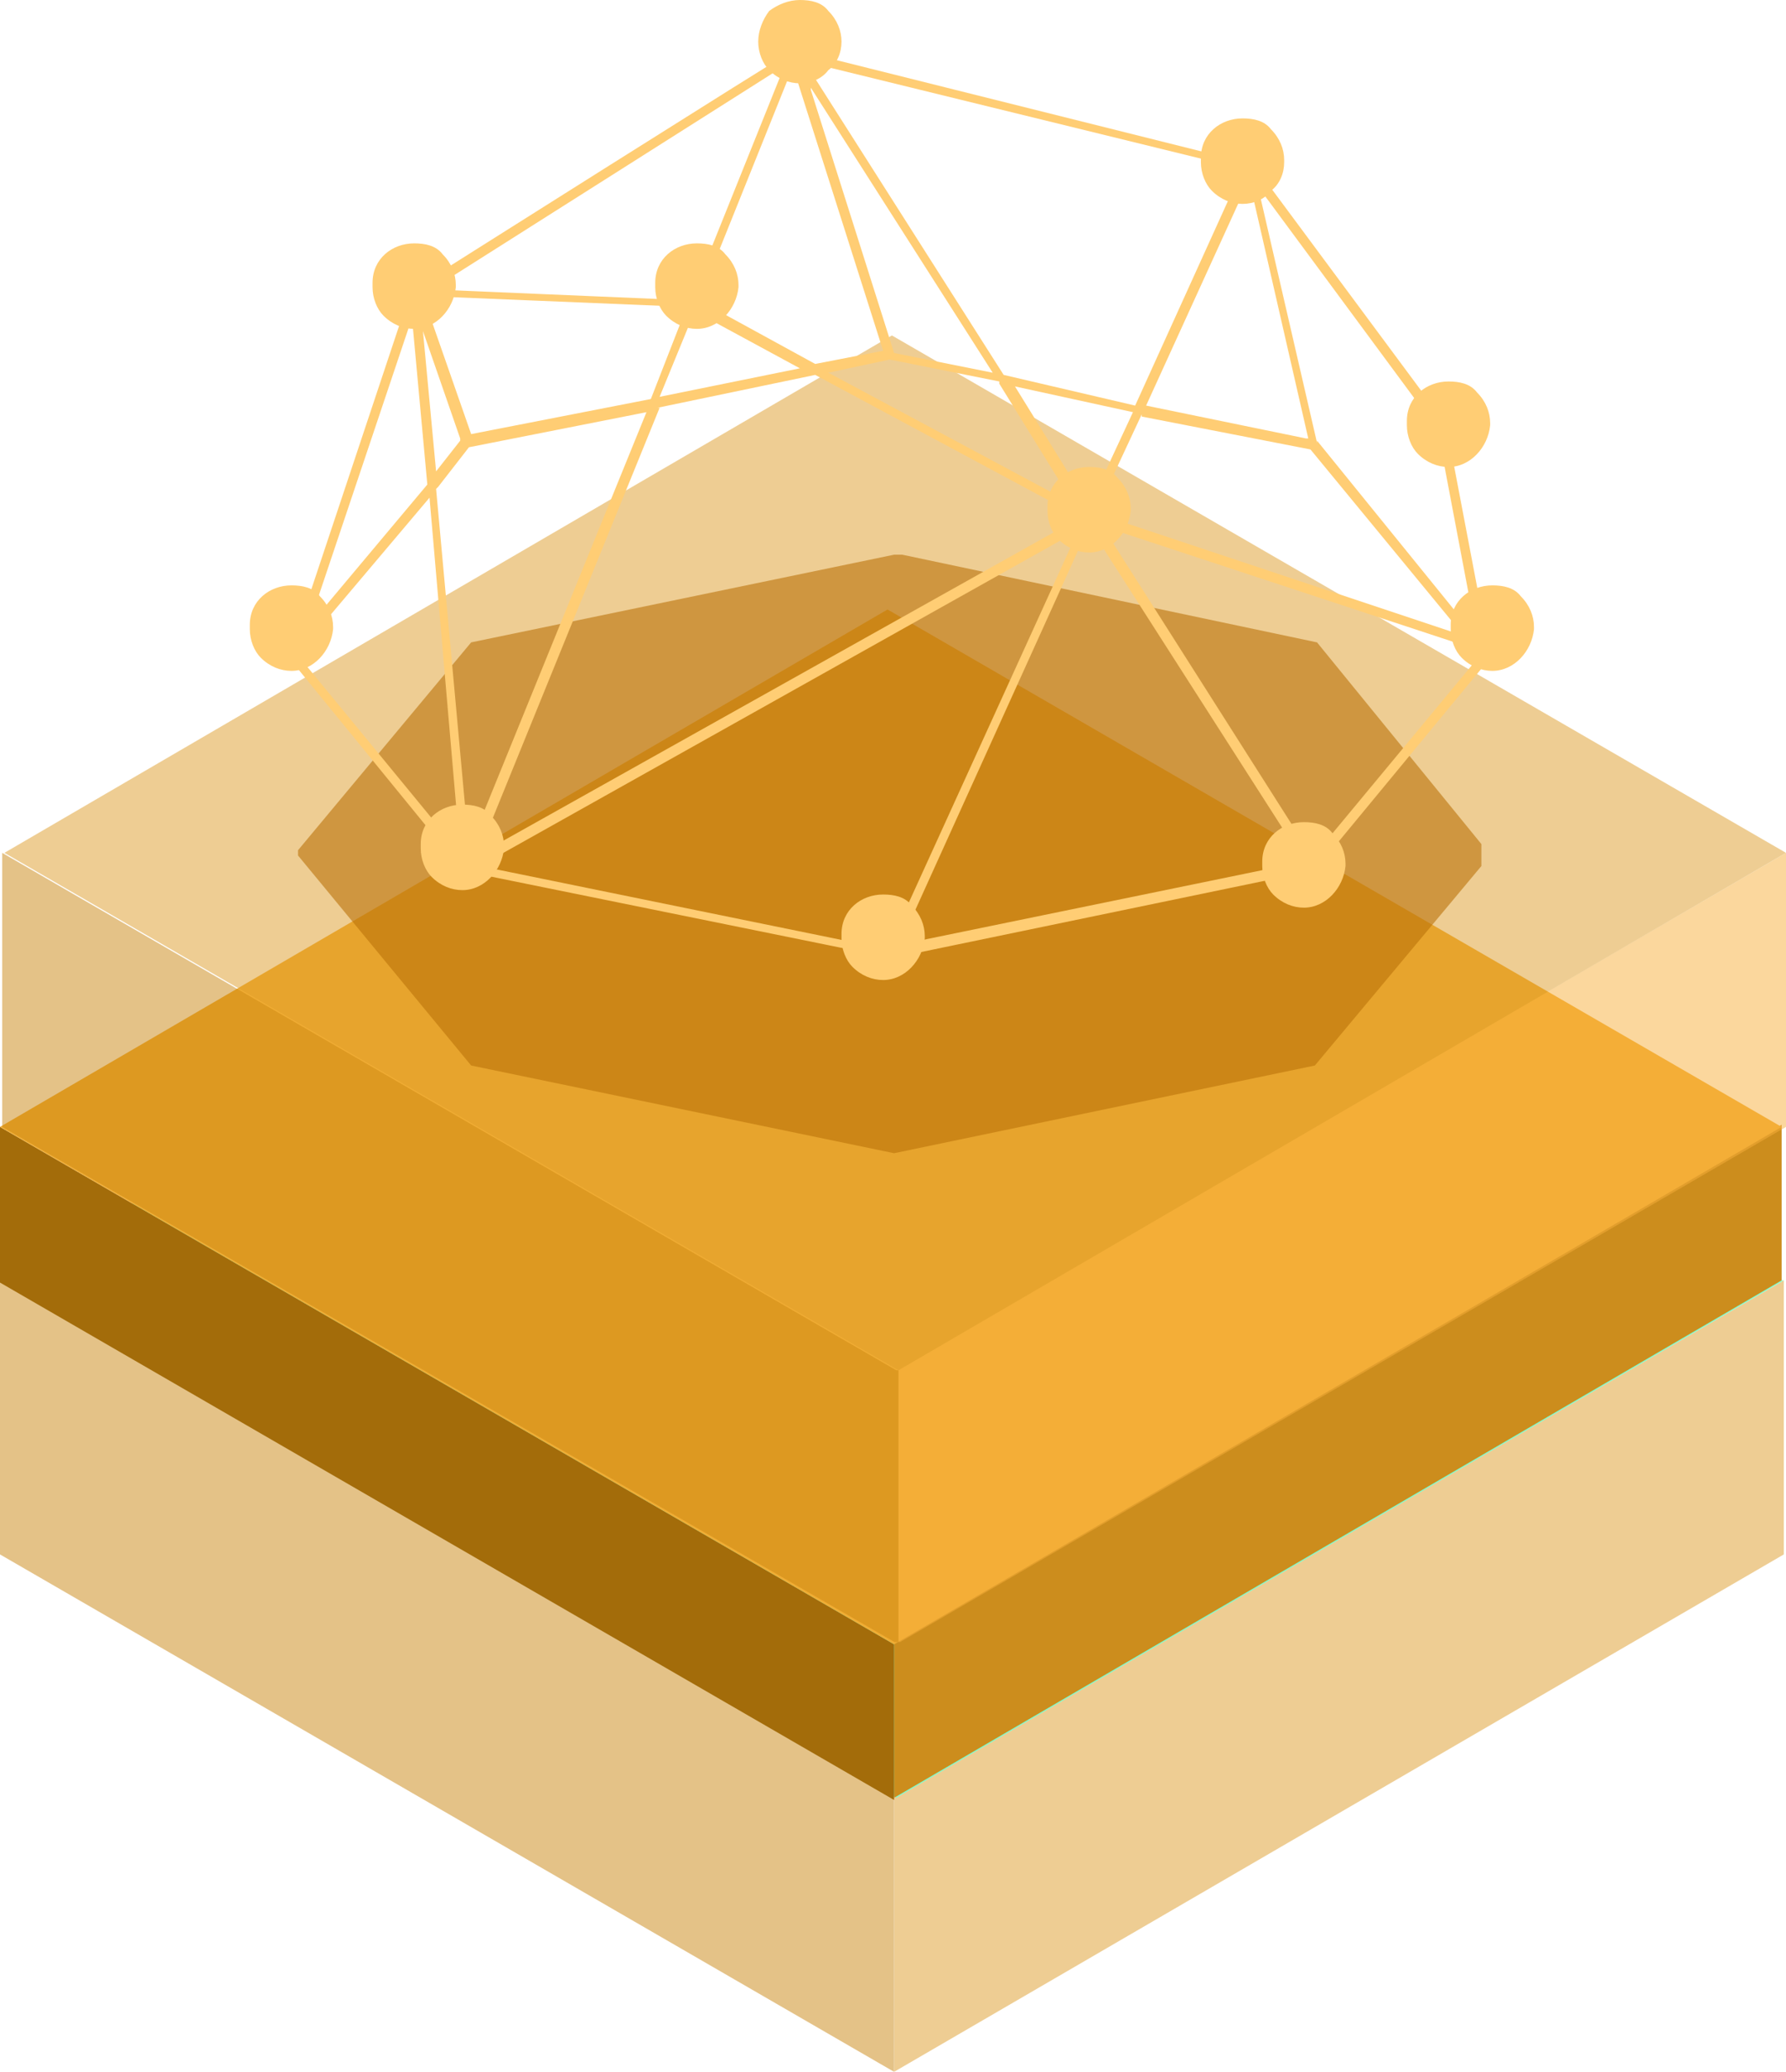 <?xml version="1.0" encoding="UTF-8"?>
<svg id="Layer_1" data-name="Layer 1" xmlns="http://www.w3.org/2000/svg" width="81.5" height="94.5" xmlns:xlink="http://www.w3.org/1999/xlink" version="1.1" viewBox="0 0 81.5 94.5">
  <defs>
    <clipPath id="clippath">
      <rect y="34.9" width="81.4" height="59.6" fill="none" stroke-width="0"/>
    </clipPath>
    <clipPath id="clippath-1">
      <rect x=".1" y="15.3" width="81.4" height="59.6" fill="none" stroke-width="0"/>
    </clipPath>
    <clipPath id="clippath-2">
      <rect x="13.6" y="25.3" width="54.1" height="27.3" fill="none" stroke-width="0"/>
    </clipPath>
  </defs>
  <g id="Group_868" data-name="Group 868">
    <g id="Group_225" data-name="Group 225" opacity=".5">
      <g id="Group_224" data-name="Group 224">
        <g clip-path="url(#clippath)">
          <g id="Group_223" data-name="Group 223">
            <path id="Path_326" data-name="Path 326" d="M81.4,58.4v12.5s-40.6,23.6-40.6,23.6v-12.5s40.6-23.6,40.6-23.6Z" fill="#dd9c28" stroke-width="0"/>
            <path id="Path_327" data-name="Path 327" d="M40.8,82v12.5S0,70.9,0,70.9v-12.5s40.8,23.6,40.8,23.6Z" fill="#ca8610" stroke-width="0"/>
            <path id="Path_328" data-name="Path 328" d="M81.4,58.4l-40.5,23.6L0,58.4l40.5-23.6,40.8,23.6Z" fill="#09f797" stroke-width="0"/>
          </g>
        </g>
      </g>
    </g>
    <path id="Path_329" data-name="Path 329" d="M40.8,74.9v7.1s40.5-23.6,40.5-23.6v-7.1s-40.5,23.6-40.5,23.6Z" fill="#cc8d1d" stroke-width="0"/>
    <path id="Path_330" data-name="Path 330" d="M0,58.5l40.8,23.6v-7.1S0,51.4,0,51.4v7.1Z" fill="#a36c0a" stroke-width="0"/>
    <path id="Path_331" data-name="Path 331" d="M0,51.4l40.8,23.6,40.5-23.6-40.8-23.6L0,51.4Z" fill="#f0ac33" stroke-width="0"/>
    <g id="Group_230" data-name="Group 230" opacity=".5">
      <g id="Group_229" data-name="Group 229">
        <g clip-path="url(#clippath-1)">
          <g id="Group_228" data-name="Group 228">
            <path id="Path_332" data-name="Path 332" d="M81.5,38.9v12.5s-40.6,23.6-40.6,23.6v-12.5s40.6-23.6,40.6-23.6Z" fill="#f7af3c" stroke-width="0"/>
            <path id="Path_333" data-name="Path 333" d="M41,62.5v12.5S.1,51.4.1,51.4v-12.5s40.8,23.6,40.8,23.6Z" fill="#ca8610" stroke-width="0"/>
            <path id="Path_334" data-name="Path 334" d="M81.5,38.9l-40.5,23.6L.2,38.9,40.7,15.3l40.8,23.6Z" fill="#dd9c28" stroke-width="0"/>
          </g>
        </g>
      </g>
    </g>
    <g id="Group_233" data-name="Group 233" opacity=".6">
      <g id="Group_232" data-name="Group 232">
        <g clip-path="url(#clippath-2)">
          <g id="Group_231" data-name="Group 231">
            <path id="Path_335" data-name="Path 335" d="M40.8,25.3l-19.3,4-8,9.6,8,9.7,19.3,4,19.2-4,7.6-9.1v-1l-7.5-9.2-19.4-4.1Z" fill="#ba7209" stroke-width="0"/>
          </g>
        </g>
      </g>
    </g>
    <path id="Path_336" data-name="Path 336" d="M66.1,19.5l-8.9-12h0c0,0-20.8-5.2-20.8-5.2l-.2-.3v.3c-.1,0-17.2,10.8-17.2,10.8l-.5-1.5.2,1.8-4.7,14.1-.9,2.4,8,9.8v.8c0,0,.4-.7.4-.7l19.2,3.9h0s19.3-4,19.3-4h0s7.6-9.2,7.6-9.2l.4-.6-2-10.5ZM59.6,20l-7.3-1.5,4.7-10.3,2.7,11.8ZM45.6,17.5l3.4,5.5-11.2-6,2.8-.6,5,1ZM37,4l8.3,13-4.5-.9-3.8-12ZM46.2,17.6l5.5,1.2-2,4.3-3.4-5.5ZM52.1,19h0l7.7,1.5,7,8.5-16.8-5.6,2.1-4.5ZM56.7,7.7l-4.9,10.8-6-1.4-9.1-14.3,20,4.9ZM36.2,3.1l4.1,12.9-3.1.6-5.3-2.9,4.3-10.7ZM36.5,16.8l-6.4,1.3,1.6-3.9,4.8,2.6ZM35.8,3l-4.3,10.7-11.8-.5L35.8,3ZM31.3,14.1l-1.6,4.1-8.2,1.6-2.2-6.3,12.1.5ZM21,20.1l-1.1,1.4-.6-6.4,1.7,4.9ZM14.4,27.6l4.4-13.1.7,7.6-5.2,6.2c0-.2,0-.5.1-.7M13.6,29.8l6-7.1,1.4,16.2-7.4-9ZM20,22.2l1.4-1.8,8.1-1.6-8.1,19.9-1.5-16.4ZM30,18.6l7.2-1.5,12.1,6.5-27.5,15.4,8.3-20.4ZM40.5,43.3l-18.6-3.8,27.3-15.3-8.7,19.1ZM41,43.2l8.7-19.2,9.8,15.3-18.5,3.8ZM67.2,30.3l-7.3,8.8-9.6-15.1,17,5.6v.7ZM60.1,20.2l-2.7-11.7,8.2,11.1,1.8,9.5-7.3-9Z" fill="#ffcd74" stroke-width="0"/>
    <path id="Path_337" data-name="Path 337" d="M20.8,13c0-.5-.2-1-.6-1.4-.3-.4-.8-.5-1.3-.5-1,0-1.9.7-1.9,1.8,0,0,0,.1,0,.2,0,.5.2,1,.5,1.3.4.4.9.6,1.4.6,1,0,1.8-.9,1.9-1.9" fill="#ffcd74" stroke-width="0"/>
    <path id="Path_338" data-name="Path 338" d="M33.7,13c0-.5-.2-1-.6-1.4-.3-.4-.8-.5-1.3-.5-1,0-1.9.7-1.9,1.8,0,0,0,.1,0,.2,0,.5.2,1,.5,1.3.4.4.9.6,1.4.6,1,0,1.8-.9,1.9-1.9" fill="#ffcd74" stroke-width="0"/>
    <path id="Path_339" data-name="Path 339" d="M38.4,1.9c0-.5-.2-1-.6-1.4-.3-.4-.8-.5-1.3-.5-.5,0-1,.2-1.4.5-.3.4-.5.9-.5,1.4,0,.5.2,1,.5,1.3.4.4.9.6,1.4.6.5,0,1-.2,1.3-.6.4-.3.6-.8.6-1.3" fill="#ffcd74" stroke-width="0"/>
    <path id="Path_340" data-name="Path 340" d="M58.6,7.3c0-.5-.2-1-.6-1.4-.3-.4-.8-.5-1.3-.5-1,0-1.9.7-1.9,1.8,0,0,0,.1,0,.2,0,.5.2,1,.5,1.3.4.4.9.6,1.4.6.5,0,1-.2,1.3-.6.4-.3.6-.8.6-1.3" fill="#ffcd74" stroke-width="0"/>
    <path id="Path_341" data-name="Path 341" d="M68,19.3c0-.5-.2-1-.6-1.4-.3-.4-.8-.5-1.3-.5-1,0-1.9.7-1.9,1.8,0,0,0,.1,0,.2,0,.5.2,1,.5,1.3.4.4.9.6,1.4.6,1,0,1.8-.9,1.9-1.9" fill="#ffcd74" stroke-width="0"/>
    <path id="Path_342" data-name="Path 342" d="M70,28.6c0-.5-.2-1-.6-1.4-.3-.4-.8-.5-1.3-.5-1,0-1.9.7-1.9,1.8,0,0,0,.1,0,.2,0,.5.2,1,.5,1.3.4.4.9.6,1.4.6,1,0,1.8-.9,1.9-1.9" fill="#ffcd74" stroke-width="0"/>
    <path id="Path_343" data-name="Path 343" d="M51.6,23.2c0-.5-.2-1-.6-1.4-.3-.4-.8-.5-1.3-.5-1,0-1.9.7-1.9,1.8,0,0,0,.1,0,.2,0,.5.2,1,.5,1.3.4.4.9.6,1.4.6,1,0,1.8-.9,1.9-1.9" fill="#ffcd74" stroke-width="0"/>
    <path id="Path_344" data-name="Path 344" d="M61.4,39.4c0-.5-.2-1-.6-1.4-.3-.4-.8-.5-1.3-.5-1,0-1.9.7-1.9,1.8,0,0,0,.1,0,.2,0,.5.2,1,.5,1.3.4.4.9.6,1.4.6,1,0,1.8-.9,1.9-1.9" fill="#ffcd74" stroke-width="0"/>
    <path id="Path_345" data-name="Path 345" d="M42.2,42.7c0-.5-.2-1-.6-1.4-.3-.4-.8-.5-1.3-.5-1,0-1.9.7-1.9,1.8,0,0,0,.1,0,.2,0,.5.2,1,.5,1.3.4.4.9.6,1.4.6,1,0,1.8-.9,1.9-1.9" fill="#ffcd74" stroke-width="0"/>
    <path id="Path_346" data-name="Path 346" d="M23,38.6c0-.5-.2-1-.6-1.4-.3-.4-.8-.5-1.3-.5-1,0-1.9.7-1.9,1.8,0,0,0,.1,0,.2,0,.5.2,1,.5,1.3.4.4.9.6,1.4.6,1,0,1.8-.9,1.9-1.9" fill="#ffcd74" stroke-width="0"/>
    <path id="Path_347" data-name="Path 347" d="M15.2,28.6c0-.5-.2-1-.6-1.4-.3-.4-.8-.5-1.3-.5-1,0-1.9.7-1.9,1.8,0,0,0,.1,0,.2,0,.5.2,1,.5,1.3.4.4.9.6,1.4.6,1,0,1.8-.9,1.9-1.9" fill="#ffcd74" stroke-width="0"/>
  </g>
</svg>